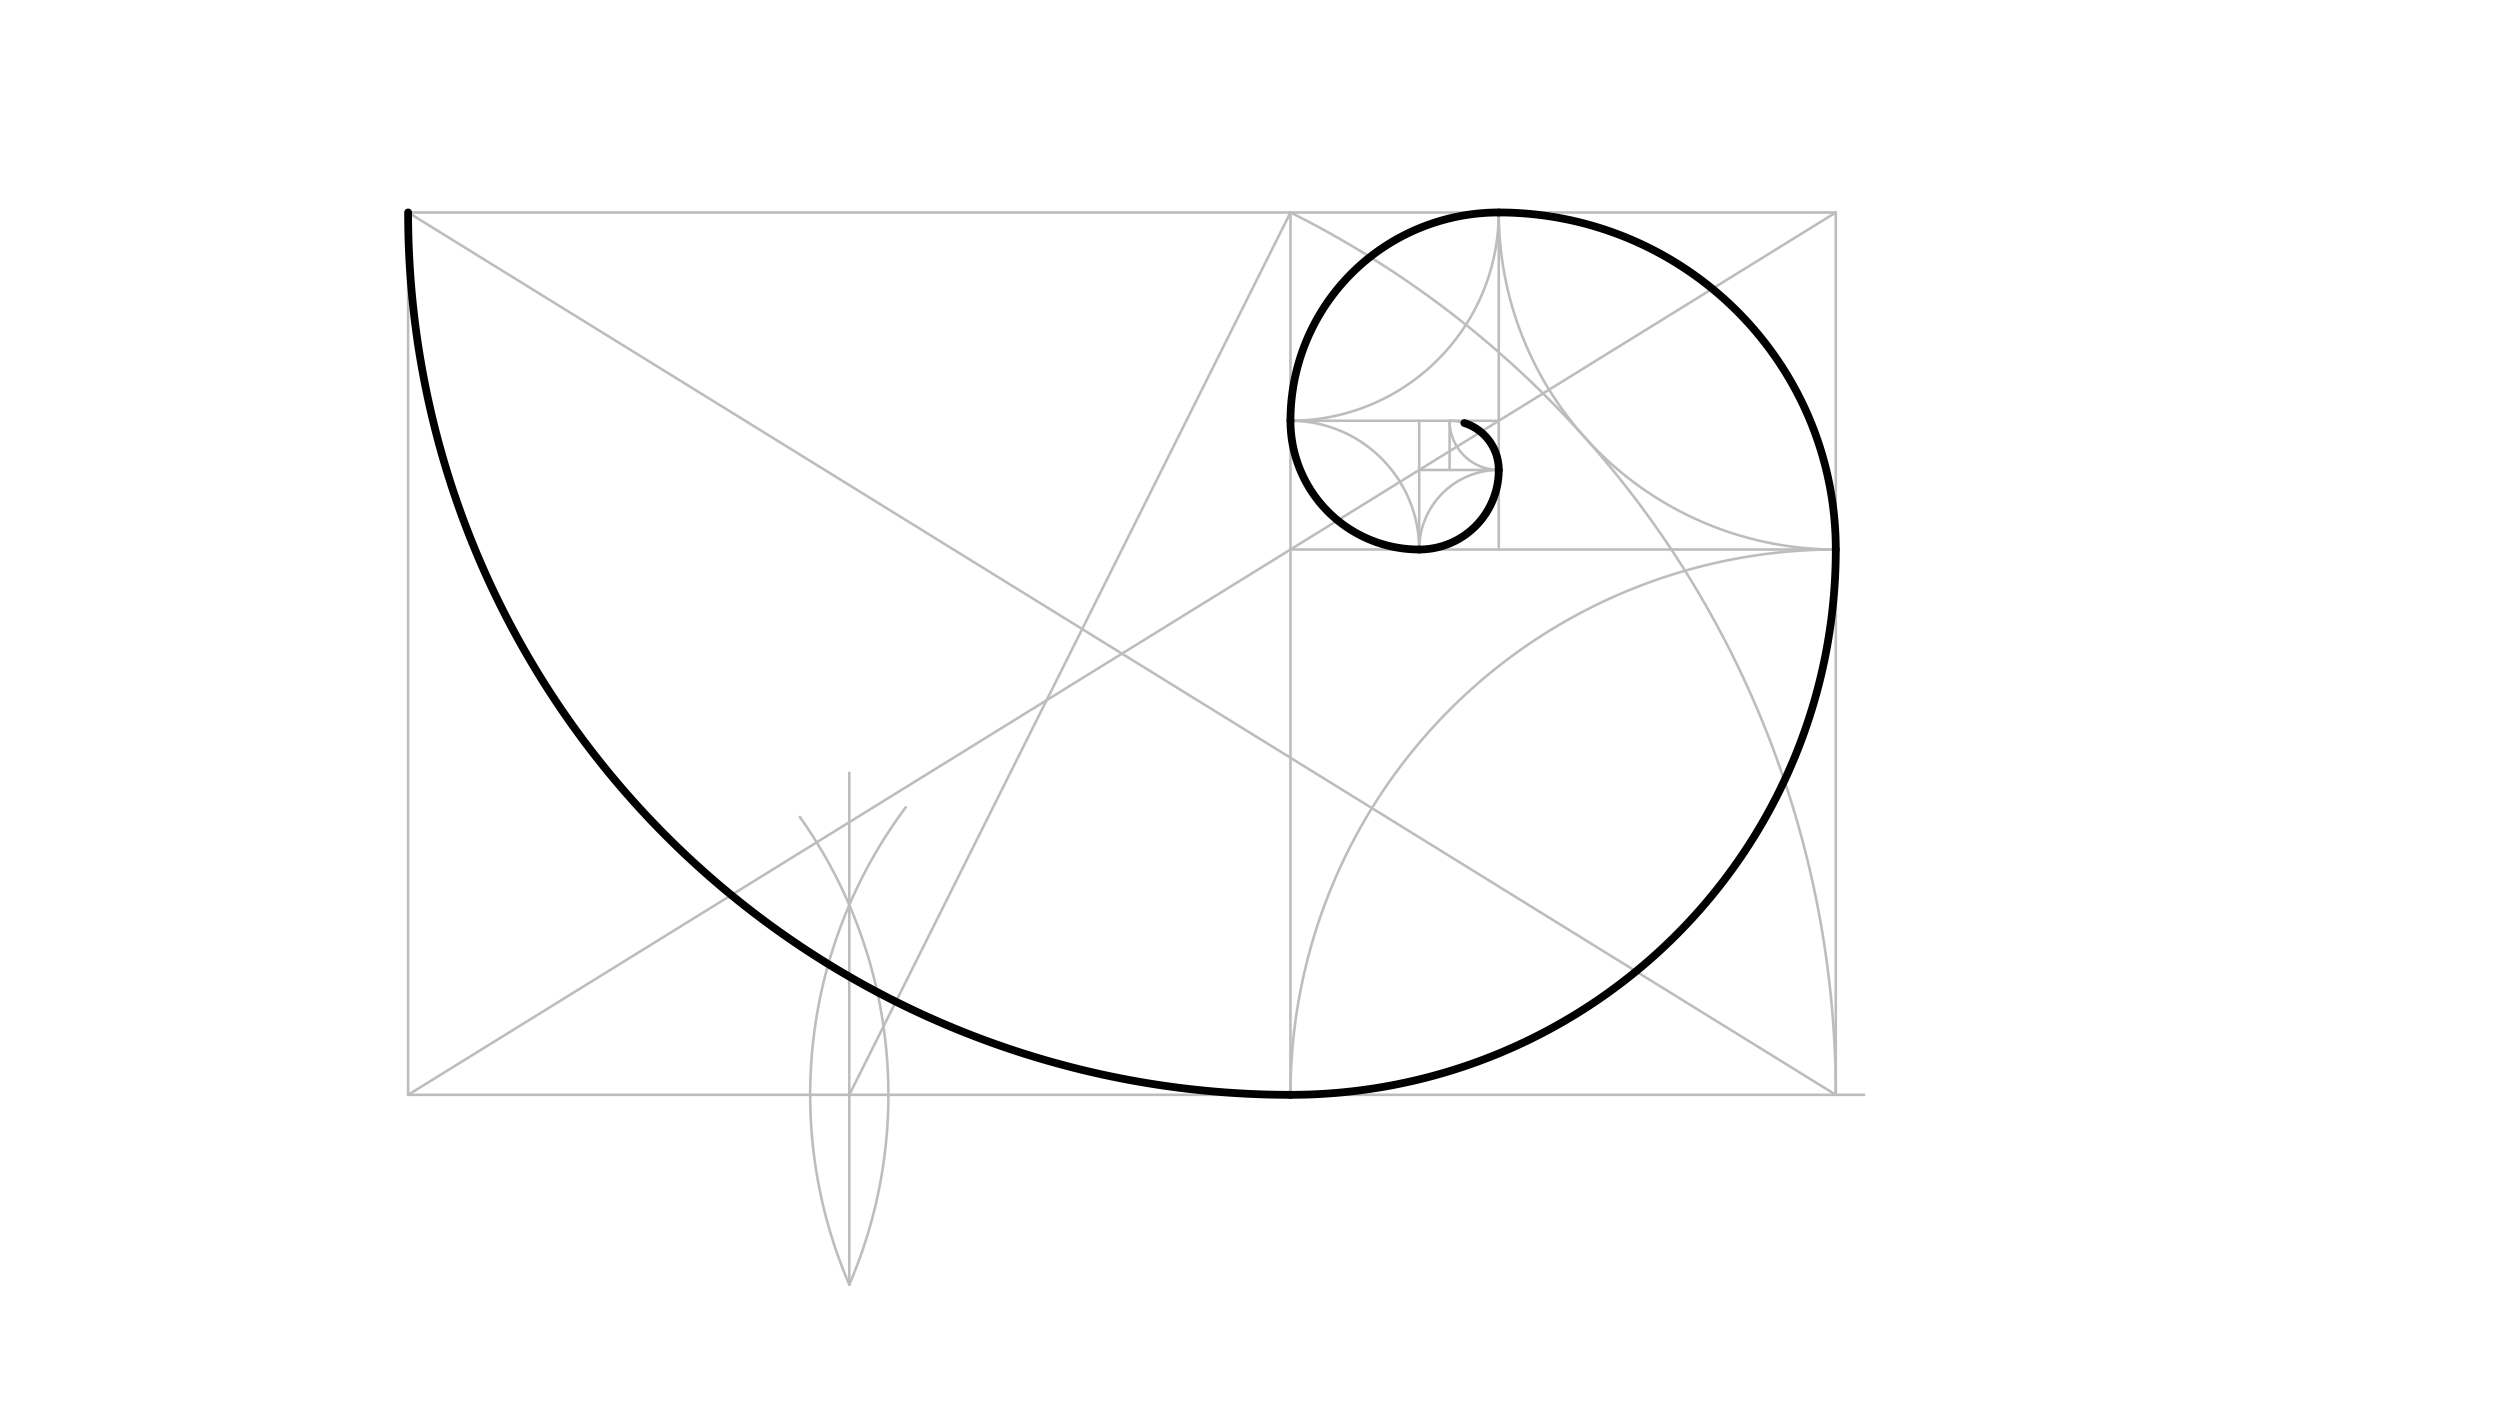 <svg xmlns="http://www.w3.org/2000/svg" class="svg--816" height="100%" preserveAspectRatio="xMidYMid meet" viewBox="0 0 963.78 541.417" width="100%"><defs><marker id="marker-arrow" markerHeight="16" markerUnits="userSpaceOnUse" markerWidth="24" orient="auto-start-reverse" refX="24" refY="4" viewBox="0 0 24 8"><path d="M 0 0 L 24 4 L 0 8 z" stroke="inherit"></path></marker></defs><g class="aux-layer--949"><g class="element--733"><line stroke="#BDBDBD" stroke-dasharray="none" stroke-linecap="round" stroke-width="1" x1="157.333" x2="157.333" y1="81.911" y2="422.069"></line></g><g class="element--733"><line stroke="#BDBDBD" stroke-dasharray="none" stroke-linecap="round" stroke-width="1" x1="157.333" x2="497.491" y1="422.069" y2="422.069"></line></g><g class="element--733"><line stroke="#BDBDBD" stroke-dasharray="none" stroke-linecap="round" stroke-width="1" x1="497.491" x2="497.491" y1="422.069" y2="81.911"></line></g><g class="element--733"><line stroke="#BDBDBD" stroke-dasharray="none" stroke-linecap="round" stroke-width="1" x1="157.333" x2="497.491" y1="81.911" y2="81.911"></line></g><g class="element--733"><line stroke="#BDBDBD" stroke-dasharray="none" stroke-linecap="round" stroke-width="1" x1="327.412" x2="327.412" y1="422.069" y2="297.911"></line></g><g class="element--733"><line stroke="#BDBDBD" stroke-dasharray="none" stroke-linecap="round" stroke-width="1" x1="327.412" x2="327.412" y1="422.069" y2="495.244"></line></g><g class="element--733"><path d="M 327.412 495.244 A 185.153 185.153 0 0 1 349.189 311.217" fill="none" stroke="#BDBDBD" stroke-dasharray="none" stroke-linecap="round" stroke-width="1"></path></g><g class="element--733"><path d="M 327.412 495.244 A 185.153 185.153 0 0 0 308.361 314.961" fill="none" stroke="#BDBDBD" stroke-dasharray="none" stroke-linecap="round" stroke-width="1"></path></g><g class="element--733"><line stroke="#BDBDBD" stroke-dasharray="none" stroke-linecap="round" stroke-width="1" x1="327.412" x2="497.491" y1="422.069" y2="81.911"></line></g><g class="element--733"><path d="M 497.491 81.911 A 380.308 380.308 0 0 1 707.72 422.069" fill="none" stroke="#BDBDBD" stroke-dasharray="none" stroke-linecap="round" stroke-width="1"></path></g><g class="element--733"><line stroke="#BDBDBD" stroke-dasharray="none" stroke-linecap="round" stroke-width="1" x1="497.491" x2="718.667" y1="422.069" y2="422.069"></line></g><g class="element--733"><line stroke="#BDBDBD" stroke-dasharray="none" stroke-linecap="round" stroke-width="1" x1="707.72" x2="707.72" y1="422.069" y2="81.911"></line></g><g class="element--733"><line stroke="#BDBDBD" stroke-dasharray="none" stroke-linecap="round" stroke-width="1" x1="497.491" x2="707.72" y1="81.911" y2="81.911"></line></g><g class="element--733"><path d="M 497.491 422.069 A 210.229 210.229 0 0 1 707.72 211.84" fill="none" stroke="#BDBDBD" stroke-dasharray="none" stroke-linecap="round" stroke-width="1"></path></g><g class="element--733"><line stroke="#BDBDBD" stroke-dasharray="none" stroke-linecap="round" stroke-width="1" x1="707.72" x2="497.491" y1="211.84" y2="211.84"></line></g><g class="element--733"><path d="M 707.72 211.84 A 129.929 129.929 0 0 1 577.791 81.911" fill="none" stroke="#BDBDBD" stroke-dasharray="none" stroke-linecap="round" stroke-width="1"></path></g><g class="element--733"><line stroke="#BDBDBD" stroke-dasharray="none" stroke-linecap="round" stroke-width="1" x1="577.791" x2="577.791" y1="81.911" y2="211.84"></line></g><g class="element--733"><path d="M 577.791 81.911 A 80.3 80.3 0 0 1 497.491 162.211" fill="none" stroke="#BDBDBD" stroke-dasharray="none" stroke-linecap="round" stroke-width="1"></path></g><g class="element--733"><line stroke="#BDBDBD" stroke-dasharray="none" stroke-linecap="round" stroke-width="1" x1="497.491" x2="577.791" y1="162.211" y2="162.211"></line></g><g class="element--733"><path d="M 497.491 162.211 A 49.628 49.628 0 0 1 547.119 211.84" fill="none" stroke="#BDBDBD" stroke-dasharray="none" stroke-linecap="round" stroke-width="1"></path></g><g class="element--733"><line stroke="#BDBDBD" stroke-dasharray="none" stroke-linecap="round" stroke-width="1" x1="547.119" x2="547.119" y1="211.84" y2="162.211"></line></g><g class="element--733"><path d="M 547.119 211.84 A 30.672 30.672 0 0 1 577.791 181.168" fill="none" stroke="#BDBDBD" stroke-dasharray="none" stroke-linecap="round" stroke-width="1"></path></g><g class="element--733"><line stroke="#BDBDBD" stroke-dasharray="none" stroke-linecap="round" stroke-width="1" x1="547.119" x2="577.791" y1="181.168" y2="181.168"></line></g><g class="element--733"><path d="M 577.791 181.168 A 18.956 18.956 0 0 1 558.835 162.211" fill="none" stroke="#BDBDBD" stroke-dasharray="none" stroke-linecap="round" stroke-width="1"></path></g><g class="element--733"><line stroke="#BDBDBD" stroke-dasharray="none" stroke-linecap="round" stroke-width="1" x1="558.835" x2="558.835" y1="162.211" y2="181.168"></line></g><g class="element--733"><path d="M 497.491 422.069 A 340.157 340.157 0 0 1 157.333 81.911" fill="none" stroke="#BDBDBD" stroke-dasharray="none" stroke-linecap="round" stroke-width="1"></path></g><g class="element--733"><path d="M 497.491 422.069 A 210.229 210.229 0 0 0 707.72 211.84" fill="none" stroke="#BDBDBD" stroke-dasharray="none" stroke-linecap="round" stroke-width="1"></path></g><g class="element--733"><path d="M 707.72 211.84 A 129.929 129.929 0 0 0 577.791 81.911" fill="none" stroke="#BDBDBD" stroke-dasharray="none" stroke-linecap="round" stroke-width="1"></path></g><g class="element--733"><path d="M 577.791 81.911 A 80.3 80.3 0 0 0 497.491 162.211" fill="none" stroke="#BDBDBD" stroke-dasharray="none" stroke-linecap="round" stroke-width="1"></path></g><g class="element--733"><path d="M 497.491 162.211 A 49.628 49.628 0 0 0 547.119 211.84" fill="none" stroke="#BDBDBD" stroke-dasharray="none" stroke-linecap="round" stroke-width="1"></path></g><g class="element--733"><path d="M 547.119 211.84 A 30.672 30.672 0 0 0 577.791 181.168" fill="none" stroke="#BDBDBD" stroke-dasharray="none" stroke-linecap="round" stroke-width="1"></path></g><g class="element--733"><path d="M 577.791 181.168 A 18.956 18.956 0 0 0 558.835 162.211" fill="none" stroke="#BDBDBD" stroke-dasharray="none" stroke-linecap="round" stroke-width="1"></path></g><g class="element--733"><line stroke="#BDBDBD" stroke-dasharray="none" stroke-linecap="round" stroke-width="1" x1="157.333" x2="707.72" y1="422.069" y2="81.911"></line></g><g class="element--733"><line stroke="#BDBDBD" stroke-dasharray="none" stroke-linecap="round" stroke-width="1" x1="707.72" x2="157.333" y1="422.069" y2="81.911"></line></g></g><g class="main-layer--75a"><g class="element--733"><path d="M 497.491 422.069 A 340.157 340.157 0 0 1 157.333 81.911" fill="none" stroke="#000000" stroke-dasharray="none" stroke-linecap="round" stroke-width="3"></path></g><g class="element--733"><path d="M 497.491 422.069 A 210.229 210.229 0 0 0 707.72 211.84" fill="none" stroke="#000000" stroke-dasharray="none" stroke-linecap="round" stroke-width="3"></path></g><g class="element--733"><path d="M 707.72 211.84 A 129.929 129.929 0 0 0 577.791 81.911" fill="none" stroke="#000000" stroke-dasharray="none" stroke-linecap="round" stroke-width="3"></path></g><g class="element--733"><path d="M 577.791 81.911 A 80.3 80.3 0 0 0 497.491 162.211" fill="none" stroke="#000000" stroke-dasharray="none" stroke-linecap="round" stroke-width="3"></path></g><g class="element--733"><path d="M 497.491 162.211 A 49.628 49.628 0 0 0 547.119 211.84" fill="none" stroke="#000000" stroke-dasharray="none" stroke-linecap="round" stroke-width="3"></path></g><g class="element--733"><path d="M 547.119 211.84 A 30.672 30.672 0 0 0 577.791 181.168" fill="none" stroke="#000000" stroke-dasharray="none" stroke-linecap="round" stroke-width="3"></path></g><g class="element--733"><path d="M 577.791 181.168 A 18.956 18.956 0 0 0 564.529 163.087" fill="none" stroke="#000000" stroke-dasharray="none" stroke-linecap="round" stroke-width="3"></path></g></g><g class="snaps-layer--ac6"></g><g class="temp-layer--52d"></g></svg>